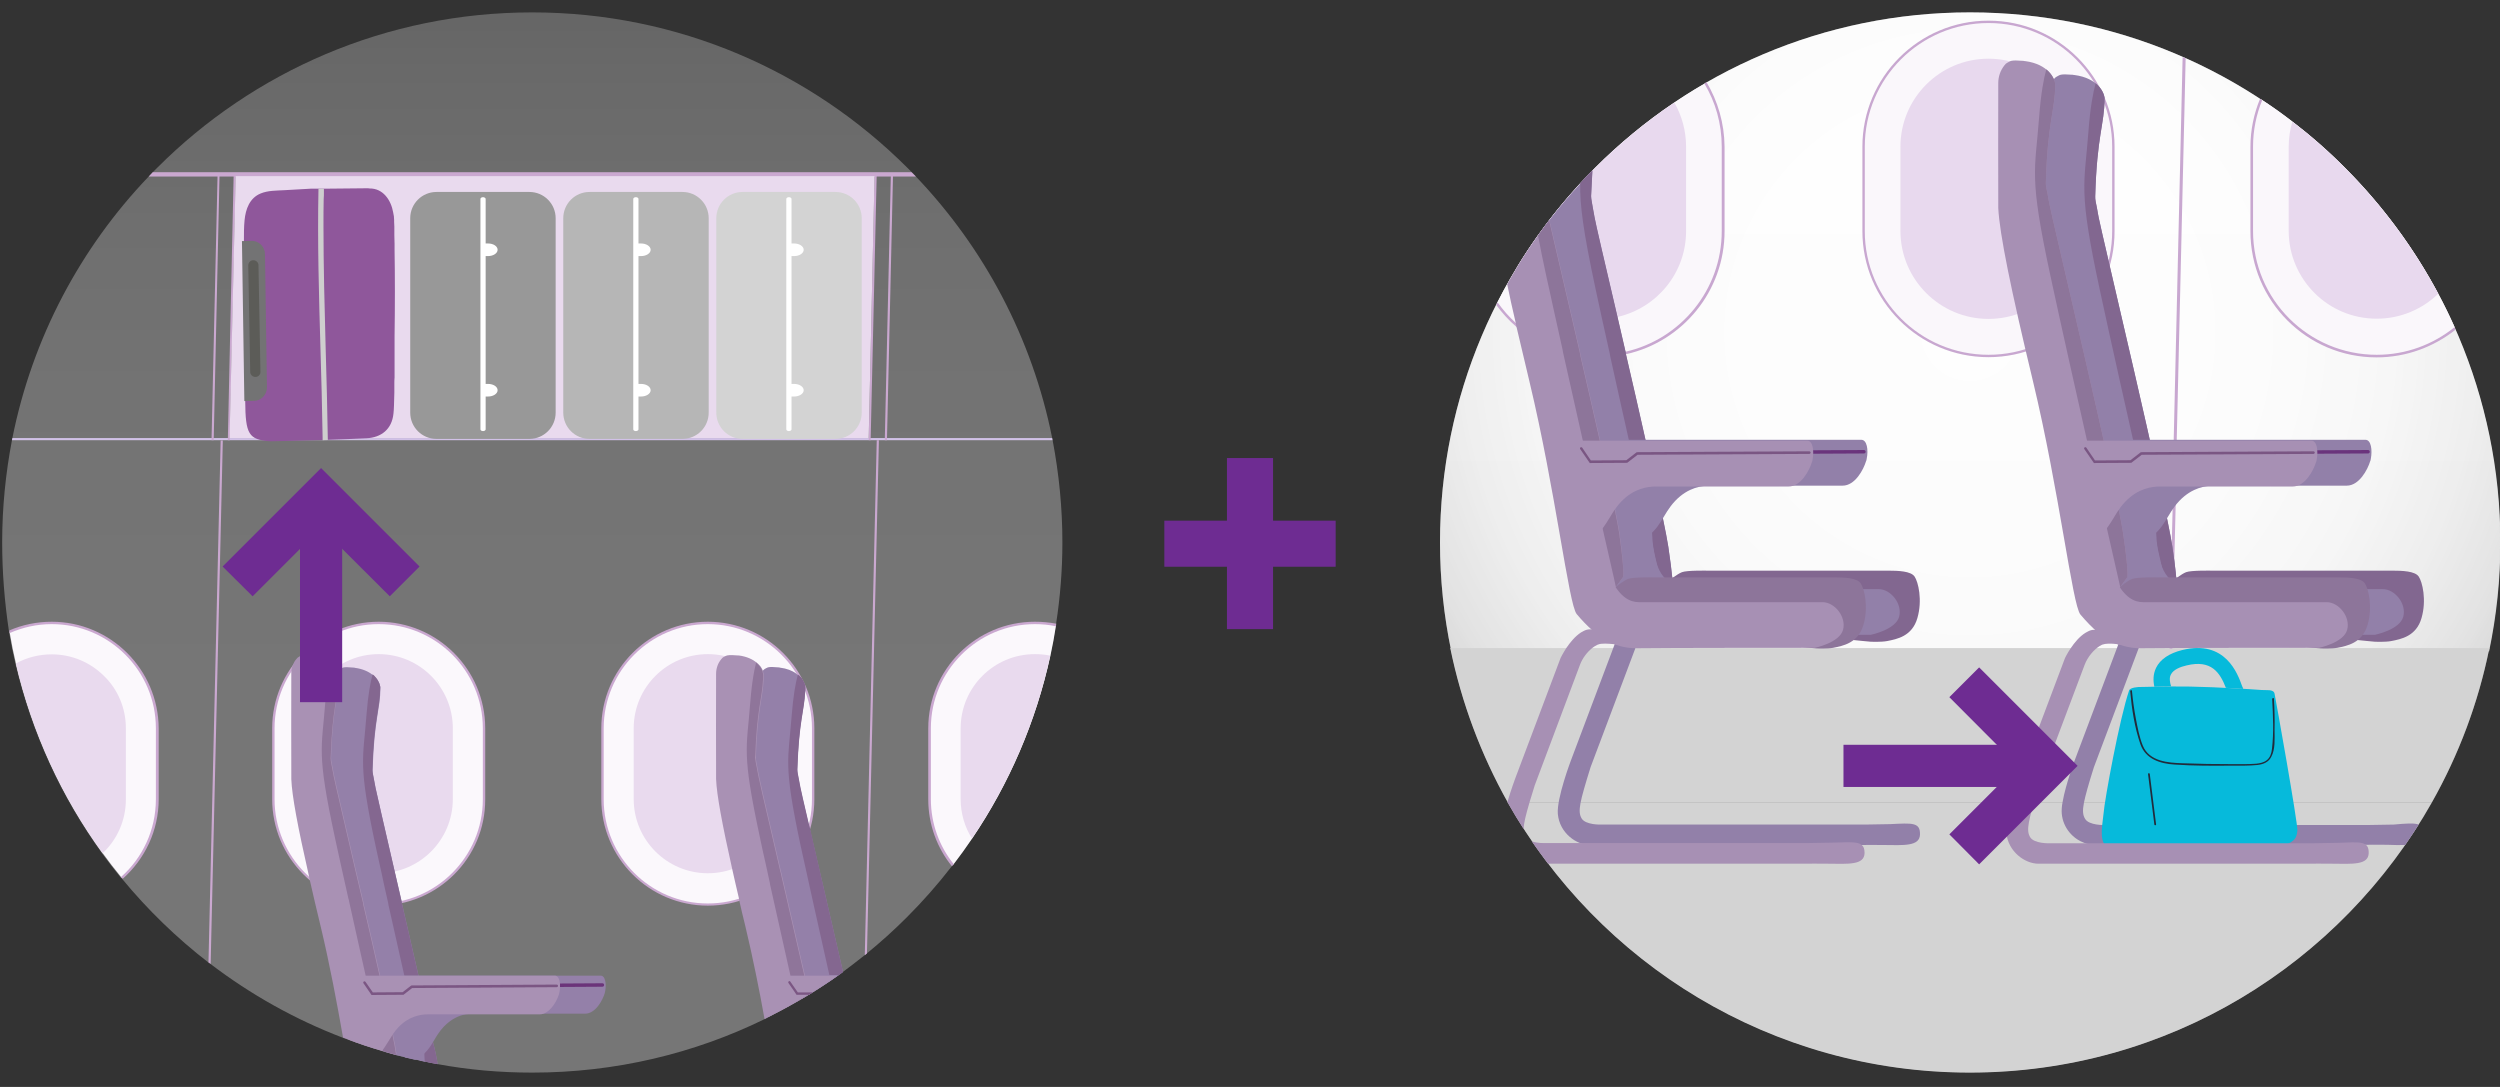<?xml version="1.0" encoding="utf-8"?>
<!-- Generator: Adobe Illustrator 28.4.1, SVG Export Plug-In . SVG Version: 6.00 Build 0)  -->
<svg version="1.1" id="Layer_1" xmlns="http://www.w3.org/2000/svg" xmlns:xlink="http://www.w3.org/1999/xlink" x="0px" y="0px"
	 viewBox="0 0 1150 500" style="enable-background:new 0 0 1150 500;" xml:space="preserve">
<rect x="0" y="0" width="1150" height="500" fill="#333333" stroke="none"/>
<style type="text/css">
	.st0{opacity:0.33;fill:url(#SVGID_1_);enable-background:new    ;}
	.st1{fill:#D1C1E7;}
	.st2{fill:#CAA8D0;}
	.st3{fill:#FBF8FC;}
	.st4{fill:#E9DAEE;}
	.st5{fill:#9480A9;}
	.st6{fill:#846790;}
	.st7{fill:#6B347A;}
	.st8{fill:#A991B4;}
	.st9{fill:#8F759A;}
	.st10{fill:#7B5683;}
	.st11{fill:#989898;}
	.st12{fill:#FFFFFF;}
	.st13{fill:#B6B6B6;}
	.st14{fill:#D3D3D3;}
	.st15{fill:#8F579B;}
	.st16{fill:#CECECE;}
	.st17{fill:#737374;}
	.st18{fill:#5C5C58;}
	.st19{fill:#6E2C92;}
	.st20{fill:url(#SVGID_00000133530129599030946260000001709170190029051048_);}
	.st21{opacity:0.33;fill:url(#SVGID_00000182503436221710656950000017458801314650641833_);enable-background:new    ;}
	.st22{fill:#C8A7D0;}
	.st23{fill:#FAF7FB;}
	.st24{fill:#E8D9EE;}
	.st25{fill:#9280A9;}
	.st26{fill:#826790;}
	.st27{fill:#6A347C;}
	.st28{fill:#A790B4;}
	.st29{fill:#8D759A;}
	.st30{fill:#7A5683;}
	.st31{fill:#06BADB;}
	.st32{fill:#222B3B;}
</style>
<g>
	
		<linearGradient id="SVGID_1_" gradientUnits="userSpaceOnUse" x1="244.848" y1="629.364" x2="244.848" y2="-52.821" gradientTransform="matrix(1 0 0 -1 0 502)">
		<stop  offset="1.400000e-03" style="stop-color:#808080"/>
		<stop  offset="8.900000e-03" style="stop-color:#848484"/>
		<stop  offset="7.740000e-02" style="stop-color:#A5A5A5"/>
		<stop  offset="0.153" style="stop-color:#C1C1C1"/>
		<stop  offset="0.239" style="stop-color:#D8D8D8"/>
		<stop  offset="0.337" style="stop-color:#E9E9E9"/>
		<stop  offset="0.456" style="stop-color:#F6F6F6"/>
		<stop  offset="0.616" style="stop-color:#FDFDFD"/>
		<stop  offset="1" style="stop-color:#FFFFFF"/>
	</linearGradient>
	<path class="st0" d="M488.7,249.5c0,12.7-1,25.2-2.9,37.4c0,0.2-0.1,0.4-0.1,0.6c0,0.2-0.1,0.4-0.1,0.6c-0.7,4.6-1.6,9.1-2.5,13.5
		c-6.6,30.6-19,59-36,84.1c-2.7,4-5.5,8-8.5,11.8c-0.1,0.2-0.2,0.3-0.4,0.5c-0.1,0.2-0.2,0.3-0.4,0.5c-6.4,8.3-13.3,16.1-20.7,23.5
		c-5.9,5.9-12,11.4-18.5,16.7c-0.3,0.3-0.7,0.5-1,0.8c-3.3,2.6-6.6,5.2-10,7.7c-0.6,0.5-1.3,0.9-1.9,1.4c-0.2,0.1-0.3,0.2-0.5,0.3
		c-1.1,0.8-2.2,1.5-3.3,2.3c-2.2,1.5-4.5,3-6.7,4.4c-0.5,0.3-1,0.6-1.4,0.9h0c-0.6,0.4-1.1,0.7-1.6,1c-0.1,0-0.1,0.1-0.2,0.1
		c-1.3,0.8-2.6,1.6-3.9,2.3c-0.6,0.3-1.1,0.7-1.7,1c-4.3,2.5-8.7,4.8-13.2,7.1c-0.5,0.3-1,0.5-1.5,0.8
		c-32.3,15.8-68.5,24.6-106.9,24.6c-14.9,0-29.4-1.3-43.5-3.9c-2-0.4-4-0.7-5.9-1.2c-0.1,0-0.2,0-0.4-0.1c-0.7-0.1-1.3-0.3-2-0.4
		c-0.7-0.1-1.4-0.3-2-0.4c-1.5-0.3-3-0.7-4.5-1c0,0,0,0,0,0c-1.4-0.3-2.8-0.7-4.1-1c-1.8-0.5-3.5-1-5.3-1.5c-0.3-0.1-0.7-0.2-1-0.3
		h0c-0.2,0-0.4-0.1-0.5-0.2c-5.2-1.5-10.3-3.2-15.3-5.1c-0.8-0.3-1.6-0.6-2.5-0.9c-22-8.4-42.5-19.9-61-34c-0.3-0.2-0.6-0.5-1-0.7
		c-14.6-11.3-27.9-24.2-39.6-38.4c-0.1-0.2-0.2-0.3-0.4-0.4c-0.1-0.1-0.2-0.3-0.4-0.4c-2.9-3.6-5.7-7.2-8.4-10.9
		c-18.7-25.8-32.4-55.3-39.9-87.3c-1.1-4.6-2-9.2-2.8-13.9c0-0.2-0.1-0.4-0.1-0.6c0-0.2-0.1-0.4-0.1-0.6C2.1,276.8,1,263.3,1,249.5
		c0-16.1,1.6-31.8,4.5-47c0.1-0.3,0.1-0.7,0.2-1c9.2-46.1,31.4-87.6,62.7-120.3c0.6-0.7,1.3-1.3,1.9-2c0.7-0.7,1.4-1.4,2.1-2.1
		C116.5,33,177.5,5.7,244.8,5.7S373.1,33,417.3,77.1c0.7,0.7,1.4,1.4,2.1,2.1c0.6,0.6,1.3,1.3,1.9,2c31.3,32.8,53.5,74.2,62.7,120.3
		c0.1,0.3,0.1,0.7,0.2,1C487.1,217.7,488.7,233.5,488.7,249.5z"/>
	<g>
		<path class="st1" d="M484.2,202.5H5.5c0.1-0.3,0.1-0.7,0.2-1H484C484,201.9,484.1,202.2,484.2,202.5z"/>
		<path class="st2" d="M404.3,202.5l-5.5,236.1c-0.3,0.3-0.7,0.5-1,0.8l5.5-236.9L404.3,202.5L404.3,202.5z"/>
		<polygon class="st2" points="408,202.5 407,202.5 409.8,79.7 410.8,79.7 		"/>
		<polygon class="st2" points="400.5,202.5 399.6,202.5 402.3,79.7 403.3,79.7 		"/>
		<polygon class="st2" points="105.7,202.5 104.8,202.5 107.5,79.7 108.5,79.7 		"/>
		<polygon class="st2" points="98.3,202.5 97.3,202.5 100.1,79.7 101,79.7 		"/>
		<path class="st2" d="M102.5,202.5l-5.6,240.9c-0.3-0.2-0.6-0.5-1-0.7l5.6-240.1H102.5z"/>
		<g>
			<g>
				<path class="st3" d="M325.6,416.1c-26.7,0-48.4-21.7-48.4-48.4V335c0-26.7,21.7-48.4,48.4-48.4S374,308.3,374,335v32.7
					C374,394.3,352.3,416.1,325.6,416.1z"/>
				<path class="st2" d="M325.6,416.6c-27,0-49-22-49-49V335c0-27,22-49,49-49c27,0,49,22,49,49v32.7
					C374.6,394.7,352.6,416.6,325.6,416.6z M325.6,287.1c-26.4,0-47.9,21.5-47.9,47.9v32.7c0,26.4,21.5,47.9,47.9,47.9
					c26.4,0,47.9-21.5,47.9-47.9V335C373.5,308.6,352,287.1,325.6,287.1z"/>
			</g>
			<g>
				<path class="st3" d="M174.2,416.1c-26.7,0-48.4-21.7-48.4-48.4V335c0-26.7,21.7-48.4,48.4-48.4c26.7,0,48.4,21.7,48.4,48.4v32.7
					C222.7,394.3,201,416.1,174.2,416.1z"/>
				<path class="st2" d="M174.2,416.6c-27,0-49-22-49-49V335c0-27,22-49,49-49c27,0,49,22,49,49v32.7
					C223.3,394.7,201.3,416.6,174.2,416.6z M174.2,287.1c-26.4,0-47.9,21.5-47.9,47.9v32.7c0,26.4,21.5,47.9,47.9,47.9
					s47.9-21.5,47.9-47.9V335C222.1,308.6,200.6,287.1,174.2,287.1z"/>
			</g>
			<g>
				<path class="st3" d="M23.8,286.5c-6.9,0-13.4,1.4-19.4,4.1c0,0.2,0.1,0.4,0.1,0.6c0.8,4.7,1.7,9.3,2.8,13.9
					c7.5,32,21.2,61.6,39.9,87.3c2.7,3.7,5.5,7.4,8.4,10.9c0.1,0.2,0.2,0.3,0.4,0.4c10-8.9,16.3-21.8,16.3-36.2V335
					C72.2,308.3,50.5,286.5,23.8,286.5z"/>
				<path class="st2" d="M23.8,286c-6.9,0-13.5,1.4-19.5,4c0,0.2,0.1,0.4,0.1,0.6c0,0.2,0.1,0.4,0.1,0.6c5.9-2.6,12.4-4.1,19.3-4.1
					c26.4,0,47.9,21.5,47.9,47.9v32.7c0,14.2-6.2,27-16,35.7c0.1,0.2,0.2,0.3,0.4,0.4c0.1,0.2,0.2,0.3,0.4,0.4
					c10.1-9,16.5-22.1,16.5-36.6V335C72.8,307.9,50.8,286,23.8,286z"/>
			</g>
			<g>
				<path class="st3" d="M476,286.5c-26.7,0-48.4,21.7-48.4,48.4v32.7c0,11.5,4,22,10.7,30.4c0.1-0.2,0.2-0.3,0.4-0.5
					c2.9-3.8,5.8-7.8,8.5-11.8c17-25.1,29.3-53.6,36-84.1c1-4.5,1.8-9,2.5-13.5c0-0.2,0.1-0.4,0.1-0.6
					C482.6,286.9,479.4,286.5,476,286.5z"/>
				<path class="st2" d="M476,286c-27,0-49,22-49,49v32.7c0,11.7,4.1,22.4,10.9,30.8c0.1-0.2,0.2-0.3,0.4-0.5
					c0.1-0.2,0.2-0.3,0.4-0.5c-6.6-8.2-10.5-18.6-10.5-29.9V335c0-26.4,21.5-47.9,47.9-47.9c3.3,0,6.5,0.3,9.6,1
					c0-0.2,0.1-0.4,0.1-0.6c0-0.2,0.1-0.4,0.1-0.6C482.7,286.3,479.4,286,476,286z"/>
			</g>
			<path class="st4" d="M57.9,335v32.7c0,9.8-4.1,18.6-10.7,24.8c-18.7-25.8-32.4-55.3-39.9-87.3c4.9-2.7,10.5-4.2,16.5-4.2
				c9.4,0,17.9,3.8,24.1,10C54.1,317,57.9,325.6,57.9,335z"/>
			<path class="st4" d="M208.3,367.6c0,18.8-15.3,34.1-34.1,34.1h0c-18.8,0-34.1-15.3-34.1-34.1V335c0-18.8,15.3-34.1,34.1-34.1h0
				c18.8,0,34.1,15.3,34.1,34.1V367.6z"/>
			<path class="st4" d="M359.7,367.6c0,18.8-15.3,34.1-34.1,34.1h0c-18.8,0-34.1-15.3-34.1-34.1V335c0-18.8,15.3-34.1,34.1-34.1h0
				c18.8,0,34.1,15.3,34.1,34.1V367.6z"/>
			<path class="st4" d="M483.1,301.6c-6.6,30.6-19,59-36,84.1c-3.3-5.2-5.2-11.5-5.2-18.1V335c0-18.8,15.3-34.1,34.1-34.1
				C478.5,300.9,480.8,301.1,483.1,301.6z"/>
		</g>
	</g>
	<g>
		<g>
			<path class="st5" d="M181,505.7C181,505.7,181,505.7,181,505.7C181,505.7,181,505.7,181,505.7C181,505.7,181,505.7,181,505.7z"/>
			<path class="st5" d="M201.3,489.5c-2-0.4-4-0.7-5.9-1.2c-0.1,0-0.2,0-0.4-0.1c-0.7-0.1-1.3-0.3-2-0.4c-0.7-0.1-1.4-0.3-2-0.4
				c-1.5-0.3-3-0.7-4.5-1c0,0,0,0,0,0c-1.4-0.3-2.8-0.7-4.1-1c-1.8-0.5-3.5-1-5.3-1.5c-0.1-0.7-0.2-1.3-0.4-2
				c-1.3-7.5-2.8-15.7-4.5-24.2c-0.1-0.4-0.2-0.8-0.2-1.1c-0.5-2.5-1-5.1-1.6-7.7c-1.2-5.8-2.5-11.8-4-17.6c-1.4-5.7-2.6-11-3.8-16
				c0-0.2-0.1-0.4-0.1-0.6c-0.1-0.2-0.1-0.4-0.2-0.6c-1.3-5.8-2.5-11.1-3.6-16c-3.6-16.6-5.5-27.7-5.8-34.1c0-0.3,0-0.7,0-1
				c0-0.4-1-9.4-1-9.8c-0.1-7.4,0.9-28.1,0.9-37.6c0-2.5,0.8-4.9,2.4-6.8c0,0,0.1-0.1,0.1-0.1v0c0.4-0.4,0.7-0.7,1-0.9
				c1.4-0.6,1-1.2,6.4-0.7c0.2,0,0.3,0,0.5,0.1c3.8,0.5,6.4,1.8,8.3,3.3c0.2,0.1,0.3,0.3,0.5,0.4c0.1,0.1,0.3,0.2,0.4,0.4
				c1,1,1.6,2,2,2.9c0.1,0.2,0.2,0.3,0.2,0.5c0.1,0.2,0.2,0.5,0.2,0.7c0,0.1,0,0.2,0.1,0.3c0.1,0.3,0.1,0.5,0.1,0.8
				c-0.1,10.2-2.9,14.1-3.6,37.9c0,1.2,0.4,2.8,0.7,4.5c0.3,1.7,0.5,2.6,0.7,3.7c0.3,1.7,4.1,17.9,8.8,38.4c1,4.3,2,8.8,3.1,13.4
				c0.1,0.2,0.1,0.4,0.1,0.6c0.1,0.2,0.1,0.4,0.1,0.6c2.5,11,5.2,22.5,7.6,33.1c0,0.1,0,0.2,0.1,0.3c0.3,1.5,0.7,3,1,4.5
				c0.1,0.4,0.2,0.8,0.2,1.1c0.1,0.5,0.2,1,0.3,1.5c0.1,0.5,0.2,1,0.3,1.5c0.7,3.2,1.4,6.2,2,9.1c1,4.6,1.9,8.8,2.7,12.4
				C200.3,483.6,201,487.2,201.3,489.5z"/>
			<path class="st6" d="M201.3,489.5c-2-0.4-4-0.7-5.9-1.2c-0.1,0-0.2,0-0.4-0.1c-0.2-1-0.5-2-0.7-3c-0.1-0.4-0.2-0.8-0.3-1.2
				c-1.1-5-2.4-10.6-3.7-16.4c-0.9-3.8-1.8-7.8-2.7-11.8c-0.1-0.4-0.2-0.8-0.3-1.2c-0.4-1.9-0.9-3.9-1.3-5.9c0-0.1-0.1-0.2-0.1-0.3
				c-2.4-10.8-4.9-21.8-7.2-32.1c0-0.2-0.1-0.4-0.1-0.6c0-0.2-0.1-0.4-0.1-0.6c-1.1-4.7-2.1-9.3-3-13.6c-0.9-4-1.7-7.8-2.5-11.3
				c-8.4-39.2-6-40.3-4.4-61.5c0.7-9.1,1.8-14.9,2.8-18.5c0.2,0.1,0.3,0.3,0.5,0.4c0.1,0.1,0.3,0.2,0.4,0.4c1,1,1.6,2,2,2.9
				c0.1,0.2,0.2,0.3,0.2,0.5c0.1,0.2,0.2,0.5,0.2,0.7c0,0.1,0,0.2,0.1,0.3c0.1,0.3,0.1,0.5,0.1,0.8c-0.1,10.2-2.9,14.1-3.6,37.9
				c0,1.2,0.4,2.8,0.7,4.5c0.3,1.7,0.5,2.6,0.7,3.7c0.3,1.7,4.1,17.9,8.8,38.4c1,4.3,2,8.8,3.1,13.4c0.1,0.2,0.1,0.4,0.1,0.6
				c0.1,0.2,0.1,0.4,0.1,0.6c2.5,11,5.2,22.5,7.6,33.1c0,0.1,0,0.2,0.1,0.3c0.3,1.5,0.7,3,1,4.5c0.1,0.4,0.2,0.8,0.2,1.1
				c0.1,0.5,0.2,1,0.3,1.5c0.1,0.5,0.2,1,0.3,1.5c0.7,3.2,1.4,6.2,2,9.1c1,4.6,1.9,8.8,2.7,12.4C200.3,483.6,201,487.2,201.3,489.5z
				"/>
			<path class="st5" d="M278.4,455.8c0,0.2-0.1,0.3-0.1,0.5c0,0.2-0.1,0.3-0.1,0.5c-1,3.4-4.3,9.5-9.1,9.5h-51.5
				c-0.9,0-2.1,0.1-3.4,0.3c-2.9,0.5-6.5,2-10,5.6c-2.2,2.3-3.5,4.6-4.8,6.8c-1.2,2-2.4,3.9-4.2,5.6c-0.2,0.2-0.5,0.5-0.8,0.7
				c-0.2,0.2-0.5,0.4-0.8,0.6c-0.6,0.4-1.3,0.9-2,1.3c-0.2,0.1-0.4,0.2-0.6,0.3c-1.5-0.3-3-0.7-4.5-1c0,0,0,0,0,0
				c-2.2-1.8-4.2-5.4-5.6-9.5c-0.1-0.4-0.2-0.7-0.4-1.1c-0.9-3-1.6-6.2-1.8-9.2c-0.2-2-0.1-4,0.1-5.7c0.2-1.1,0.4-2.2,0.6-3.2
				c0.1-0.4,0.2-0.8,0.2-1.1c0.8-3.6,1.7-6.7,1.9-7.6c0.1-0.2,0.1-0.3,0.1-0.3h89.1c0,0,2.8,0,5.3,0
				C278.5,448.5,279,452.7,278.4,455.8z"/>
			<g>
				<path class="st7" d="M191.8,457.5l-3.8-5.5c-0.2-0.3-0.1-0.8,0.2-1.1c0.3-0.2,0.8-0.1,1.1,0.2l3.3,4.8l13.5-0.1l4-3.1l0.3,0
					l66.7-0.4c0,0,0,0,0,0c0.4,0,0.8,0.3,0.8,0.8c0,0.4-0.3,0.8-0.8,0.8l-66.5,0.4l-4,3.1L191.8,457.5z"/>
			</g>
			<path class="st5" d="M195.4,488.4c-0.1,0-0.2,0-0.4-0.1c-0.7-0.1-1.3-0.3-2-0.4l0.6-2l0.5-1.8l1-3.6c0,0-0.1,1.7,0.1,4.1
				C195.2,485.7,195.3,487,195.4,488.4z"/>
		</g>
		<g>
			<path class="st8" d="M181,505.7C181,505.7,181,505.7,181,505.7C181,505.7,181,505.7,181,505.7C181,505.7,181,505.7,181,505.7z"/>
			<path class="st8" d="M182.4,485.3c-1.8-0.5-3.5-1-5.3-1.5c-0.3-0.1-0.7-0.2-1-0.3h0c-0.2,0-0.4-0.1-0.5-0.2
				c-5.2-1.5-10.3-3.2-15.3-5.1c-0.8-0.3-1.6-0.6-2.5-0.9c-2.7-15.4-6.1-33.7-10.4-51.6c-1.8-7.6-3.5-14.5-4.9-20.9v0
				c-0.1-0.3-0.1-0.6-0.2-0.9c-0.1-0.3-0.1-0.6-0.2-1c-5.1-22.4-7.8-36.8-8.1-44.5c0-0.3,0-0.7,0-1c0-0.5,0-0.9,0-1.3
				c-0.1-7.4,0-36.6,0-46.1c0-0.3,0-0.7,0-1v0c0-0.5,0.1-0.9,0.2-1.4v0c0.1-0.6,0.3-1.2,0.5-1.7c0,0,0,0,0,0c0.4-1,0.9-1.9,1.6-2.7
				c0.4-0.5,0.8-0.9,1.1-1c0.2-0.1,0.4-0.2,0.6-0.3h0c0.3-0.2,0.6-0.4,1.2-0.5c0.2,0,0.5-0.1,0.9-0.1c0.8,0,1.9,0,3.7,0.1
				c0.2,0,0.3,0,0.5,0c3.8,0.5,6.4,1.8,8.3,3.3c0.6,0.5,1.2,1.1,1.6,1.6c0.1,0.1,0.1,0.2,0.2,0.3c0.1,0.1,0.1,0.2,0.2,0.3h0
				c0.2,0.2,0.3,0.5,0.4,0.7c0.1,0.1,0.1,0.2,0.2,0.4c0.1,0.1,0.1,0.3,0.2,0.4c0,0,0,0,0,0.1v0c0,0.1,0.1,0.2,0.1,0.3
				c0.1,0.1,0.1,0.2,0.1,0.4c0,0.1,0.1,0.2,0.1,0.3c0.1,0.5,0.2,0.9,0.2,1.2c-0.1,10.2-2.9,14.1-3.6,37.9c0,1.2,0.4,2.8,0.7,4.5
				c0.3,1.7,0.5,2.6,0.7,3.7c0.3,1.8,4.7,20.4,9.9,43c1.1,4.8,2.3,9.9,3.5,14.9c0.1,0.2,0.1,0.4,0.1,0.6c0,0.2,0.1,0.4,0.1,0.6
				c2.6,11.1,5.2,22.4,7.5,32.7c0.6,2.6,1.2,5.2,1.7,7.6c0.1,0.4,0.2,0.8,0.3,1.1c0.7,3.2,1.4,6.2,2,9c0.7,3.3,1.4,6.4,1.9,9.1
				c0.1,0.4,0.2,0.8,0.2,1.2c0.7,3.4,1.2,6,1.4,7.8C182.4,484.9,182.4,485.1,182.4,485.3z"/>
			<path class="st9" d="M182.4,485.3c-1.8-0.5-3.5-1-5.3-1.5c-0.3-0.1-0.7-0.2-1-0.3h0c0-0.2-0.1-0.4-0.1-0.6
				c-1.8-7.8-3.8-17-6.1-26.8v0c-0.2-1-0.4-2-0.7-3c-0.3-1.4-0.6-2.9-1-4.3c-2.5-11.3-5.2-23.1-7.6-34.1c0-0.2-0.1-0.4-0.1-0.6
				c0-0.2-0.1-0.4-0.2-0.6c-1.3-5.8-2.5-11.4-3.7-16.6v0c-0.9-4.2-1.8-8.2-2.6-11.9c-8.4-39.2-6-40.3-4.4-61.5
				c0.5-5.9,1.1-10.4,1.7-13.9v0c0.3-1.8,0.7-3.4,1.1-4.6c0.6,0.5,1.2,1.1,1.6,1.6c0.1,0.1,0.1,0.2,0.2,0.3c0.1,0.1,0.1,0.2,0.2,0.3
				c0.2,0.2,0.3,0.5,0.4,0.7c0.1,0.1,0.1,0.2,0.2,0.4c0.1,0.1,0.1,0.3,0.2,0.4c0,0,0,0,0,0.1v0c0,0.1,0.1,0.2,0.1,0.3
				c0.1,0.1,0.1,0.2,0.1,0.4c0,0.1,0.1,0.2,0.1,0.3c0.1,0.5,0.2,0.9,0.2,1.2c-0.1,10.2-2.9,14.1-3.6,37.9c0,1.2,0.4,2.8,0.7,4.5
				c0.3,1.7,0.5,2.6,0.7,3.7c0.3,1.8,4.7,20.4,9.9,43c1.1,4.8,2.3,9.9,3.5,14.9c0.1,0.2,0.1,0.4,0.1,0.6c0,0.2,0.1,0.4,0.1,0.6
				c2.6,11.1,5.2,22.4,7.5,32.7c0.6,2.6,1.2,5.2,1.7,7.6c0.1,0.4,0.2,0.8,0.3,1.1c0.7,3.2,1.4,6.2,2,9c0.7,3.3,1.4,6.4,1.9,9.1
				c0.1,0.4,0.2,0.8,0.2,1.2c0.7,3.4,1.2,6,1.4,7.8C182.4,484.9,182.4,485.1,182.4,485.3z"/>
			<path class="st8" d="M257.6,454.1c0,0.7-0.1,1.4-0.2,2c0,0.2-0.1,0.3-0.1,0.5c0,0.2-0.1,0.3-0.1,0.5c-0.8,2.9-3.5,7.9-7.2,9.2
				c-0.6,0.2-1.2,0.3-1.8,0.3h-51.5c-1.5,0-3.7,0.2-6.2,1.1c-2.3,0.8-4.8,2.3-7.2,4.8c-1,1-1.8,2.1-2.5,3.1c0,0-0.1,0.1-0.1,0.2
				c-1.4,2.1-2.5,4.1-3.8,6c-0.3,0.4-0.5,0.7-0.8,1.1c-0.1,0.2-0.3,0.3-0.4,0.5c-5.2-1.5-10.3-3.2-15.3-5.1
				c-2.1-5.4-3.2-12.1-2.4-17.2c0.9-6.1,2.8-12.3,2.8-12.3h89.1c0,0,2.8,0,5.3,0c1.5,0,2.2,1.7,2.4,3.7
				C257.6,453.1,257.6,453.6,257.6,454.1z"/>
			<g>
				<path class="st10" d="M170.9,457.7l-3.7-5.4c-0.2-0.3-0.1-0.6,0.1-0.8c0.3-0.2,0.6-0.1,0.8,0.1l3.4,4.9l13.7-0.1l4-3.1l66.9-0.4
					c0,0,0,0,0,0c0.3,0,0.6,0.3,0.6,0.6c0,0.3-0.3,0.6-0.6,0.6l-66.5,0.4l-4,3.1L170.9,457.7z"/>
			</g>
			<path class="st8" d="M181,505.7C181,505.7,181,505.7,181,505.7C181,505.7,181,505.7,181,505.7C181,505.7,181,505.7,181,505.7z"/>
		</g>
	</g>
	<g>
		<g>
			<path class="st5" d="M387.8,447.1c-0.6,0.5-1.3,0.9-1.9,1.4c-0.2,0.1-0.3,0.2-0.5,0.3c-1.1,0.8-2.2,1.5-3.3,2.3
				c-2.2,1.5-4.5,3-6.7,4.4c-0.5,0.3-1,0.6-1.4,0.9h0c-0.6,0.4-1.1,0.7-1.6,1c0,0,0,0.1,0,0.1H372c-1.3,0.8-2.6,1.6-3.9,2.3
				c-0.2-0.8-0.3-1.5-0.5-2.3c-0.1-0.4-0.2-0.8-0.2-1.1c-0.5-2.5-1-5.1-1.6-7.7c-1.2-5.8-2.5-11.8-4-17.6
				c-2.2-9.4-4.2-17.8-5.9-25.2c0-0.2-0.1-0.4-0.1-0.6c0-0.2-0.1-0.4-0.1-0.6c-1.3-5.9-2.5-11.2-3.4-16c-2.3-11.5-3.6-19.7-3.9-24.8
				c0-0.3,0-0.7,0-1c0-0.4-0.9-9.4-0.9-9.8c-0.1-7.4,0.9-28.1,0.9-37.6c0-1.7,0.4-3.4,1.1-4.9c0.3-0.7,0.7-1.3,1.2-1.9
				c0,0,0.1-0.1,0.1-0.1v0c0.4-0.4,0.7-0.7,1-0.9c1.4-0.6,1-1.2,6.4-0.7c0.2,0,0.3,0,0.5,0.1c3.3,0.4,5.7,1.4,7.5,2.7
				c0.3,0.2,0.5,0.4,0.7,0.6c0.2,0.1,0.3,0.3,0.5,0.4c0,0,0,0,0.1,0l0,0c0,0,0,0,0,0h0c0.1,0.1,0.2,0.2,0.3,0.3
				c0.2,0.2,0.3,0.3,0.5,0.5c0.2,0.2,0.4,0.5,0.6,0.7c0,0,0,0,0,0.1c0.1,0.1,0.2,0.3,0.3,0.4c0,0,0.1,0.1,0.1,0.1c0,0,0,0,0,0l0,0
				c0,0,0,0,0,0.1c0.3,0.5,0.5,1,0.7,1.4c0,0.1,0.1,0.2,0.1,0.3c0,0,0,0,0,0c0,0,0,0,0,0.1c0,0.1,0,0.2,0.1,0.3
				c0.1,0.5,0.2,0.9,0.2,1.2c0,0.2,0,0.4,0,0.5c0,0.5,0,1-0.1,1.4v0c-0.4,8.8-2.9,13.7-3.6,35.9c0,1.2,0.4,2.8,0.7,4.5
				c0.3,1.7,0.5,2.6,0.7,3.7c0.2,1,1.6,7.3,3.8,16.6c0.1,0.4,0.2,0.8,0.3,1.2c0.1,0.4,0.2,0.7,0.3,1.1v0
				C376.6,398.7,382.7,424.7,387.8,447.1z"/>
			<path class="st6" d="M387.8,447.1c-0.6,0.5-1.3,0.9-1.9,1.4c-0.2,0.1-0.3,0.2-0.5,0.3c-1.1,0.8-2.2,1.5-3.3,2.3
				c-0.2-0.8-0.3-1.5-0.5-2.3c0-0.1-0.1-0.2-0.1-0.3c-4.6-20.7-9.5-42.3-12.8-57.6c0-0.2-0.1-0.3-0.1-0.5c0-0.1-0.1-0.2-0.1-0.4
				c-0.1-0.3-0.1-0.6-0.2-0.9c-8.1-38-5.7-39.2-4.1-60.2c0.7-8.7,1.7-14.4,2.7-18.1c0-0.2,0.1-0.3,0.1-0.5c0.2,0.1,0.3,0.3,0.5,0.4
				c0,0,0,0,0.1,0l0,0c0,0,0,0,0,0h0c0.1,0.1,0.2,0.2,0.3,0.3c0.2,0.2,0.3,0.3,0.5,0.5c0.2,0.2,0.4,0.5,0.6,0.7c0,0,0,0,0,0.1
				c0.1,0.1,0.2,0.3,0.3,0.4c0,0,0.1,0.1,0.1,0.1c0,0,0,0,0,0l0,0c0,0,0,0,0,0.1c0.3,0.5,0.5,1,0.7,1.4c0,0.1,0.1,0.2,0.1,0.3
				c0,0,0,0,0,0c0,0,0,0,0,0.1c0,0.1,0,0.2,0.1,0.3c0.1,0.5,0.2,0.9,0.2,1.2c0,0.2,0,0.4,0,0.5c0,0.5,0,1-0.1,1.4v0
				c-0.4,8.8-2.9,13.7-3.6,35.9c0,1.2,0.4,2.8,0.7,4.5c0.3,1.7,0.5,2.6,0.7,3.7c0.2,1,1.6,7.3,3.8,16.6c0.1,0.4,0.2,0.8,0.3,1.2
				c0.1,0.4,0.2,0.7,0.3,1.1v0C376.6,398.7,382.7,424.7,387.8,447.1z"/>
			<path class="st5" d="M385.8,448.5c-0.2,0.1-0.3,0.2-0.5,0.3c-1.1,0.8-2.2,1.5-3.3,2.3c-2.2,1.5-4.5,3-6.7,4.4
				c0.7-3.2,1.5-5.9,1.7-6.7c0.1-0.2,0.1-0.3,0.1-0.3L385.8,448.5L385.8,448.5z"/>
		</g>
		<g>
			<path class="st8" d="M368.8,485.6C368.8,485.6,368.8,485.6,368.8,485.6L368.8,485.6C368.8,485.6,368.8,485.6,368.8,485.6z"/>
			<path class="st8" d="M372.2,457.6H372c-1.3,0.8-2.6,1.6-3.9,2.3c-0.6,0.3-1.1,0.7-1.7,1c-4.3,2.5-8.7,4.8-13.2,7.1
				c-0.5,0.3-1,0.5-1.5,0.8c-2.4-13.4-5.4-28.3-8.9-43c-1-4-1.9-7.8-2.7-11.4c0-0.2-0.1-0.4-0.1-0.6c0-0.2-0.1-0.4-0.1-0.6
				c-1.1-4.8-2.2-9.3-3.1-13.5c-4.6-20.6-7.1-34-7.4-41.3c0-0.3,0-0.7,0-1c0-0.5,0-0.9,0-1.3c-0.1-7.4,0-36.6,0-46.1
				c0-2.5,0.8-4.9,2.4-6.8c0.4-0.5,0.8-0.9,1.1-1c0.4-0.2,0.7-0.4,1-0.5h0c0.7-0.3,1.7-0.5,5.4-0.2c0.2,0,0.3,0,0.5,0
				c3.8,0.5,6.4,1.8,8.3,3.3c0.6,0.5,1.2,1.1,1.6,1.6c0.2,0.2,0.4,0.5,0.5,0.7c0.1,0.2,0.2,0.3,0.3,0.5c0.1,0.1,0.1,0.2,0.2,0.4
				c0.1,0.1,0.1,0.3,0.2,0.4c0,0,0,0,0,0.1v0c0,0.1,0.1,0.2,0.1,0.3c0.1,0.1,0.1,0.2,0.1,0.4c0,0.1,0.1,0.2,0.1,0.3
				c0.1,0.5,0.2,0.9,0.2,1.2c0,0.6,0,1.2-0.1,1.7c-0.4,9-2.9,13.8-3.6,36.1c0,1.2,0.4,2.8,0.7,4.5c0.3,1.7,0.5,2.6,0.7,3.7
				c0.2,1.3,2.7,12.2,6.2,27.1c1.2,5.3,2.6,11.2,4,17.3c0.1,0.2,0.1,0.4,0.2,0.6c0,0.2,0.1,0.4,0.1,0.6v0
				c3.5,15.1,7.3,31.7,10.6,46.1c0.6,2.6,1.2,5.2,1.7,7.6c0.1,0.3,0.2,0.7,0.2,1C372.2,457.6,372.2,457.6,372.2,457.6z"/>
			<path class="st9" d="M372.2,457.6H372c-1.3,0.8-2.6,1.6-3.9,2.3c-0.6,0.3-1.1,0.7-1.7,1c-0.4-1.6-0.7-3.2-1.1-4.8
				c-0.2-1-0.4-2-0.7-3c-0.3-1.4-0.6-2.9-1-4.3c-3.1-13.9-6.4-28.5-9.3-41.6c0-0.2-0.1-0.4-0.1-0.6c0-0.2-0.1-0.4-0.1-0.6v0
				c-1.2-5.5-2.3-10.7-3.4-15.4v0c-0.4-2-0.8-3.9-1.2-5.7c-8.4-39.2-6-40.3-4.4-61.5c0.5-6.6,1.2-11.4,1.9-15
				c0.3-1.4,0.6-2.5,0.8-3.6c0.6,0.5,1.2,1.1,1.6,1.6c0.2,0.2,0.4,0.5,0.5,0.7c0.1,0.2,0.2,0.3,0.3,0.5c0.1,0.1,0.1,0.2,0.2,0.4
				c0.1,0.1,0.1,0.3,0.2,0.4c0,0,0,0,0,0.1v0c0,0.1,0.1,0.2,0.1,0.3c0.1,0.1,0.1,0.2,0.1,0.4c0,0.1,0.1,0.2,0.1,0.3
				c0.1,0.5,0.2,0.9,0.2,1.2c0,0.6,0,1.2-0.1,1.7c-0.4,9-2.9,13.8-3.6,36.1c0,1.2,0.4,2.8,0.7,4.5c0.3,1.7,0.5,2.6,0.7,3.7
				c0.2,1.3,2.7,12.2,6.2,27.1c1.2,5.3,2.6,11.2,4,17.3c0.1,0.2,0.1,0.4,0.2,0.6c0,0.2,0.1,0.4,0.1,0.6v0
				c3.5,15.1,7.3,31.7,10.6,46.1c0.6,2.6,1.2,5.2,1.7,7.6c0.1,0.3,0.2,0.7,0.2,1C372.2,457.6,372.2,457.6,372.2,457.6z"/>
			<path class="st8" d="M368.8,485.6C368.8,485.6,368.8,485.6,368.8,485.6L368.8,485.6C368.8,485.6,368.8,485.6,368.8,485.6z"/>
			<path class="st8" d="M385.4,448.8c-1.1,0.8-2.2,1.5-3.3,2.3c-2.2,1.5-4.5,3-6.7,4.4c-0.5,0.3-1,0.6-1.4,0.9h0
				c-0.6,0.4-1.1,0.7-1.6,1c0,0,0,0.1,0,0.1H372c-1.3,0.8-2.6,1.6-3.9,2.3c-0.6,0.3-1.1,0.7-1.7,1c-4.3,2.5-8.7,4.8-13.2,7.1
				c-0.3-2.4-0.3-4.8,0.1-6.8c0.9-6.1,2.8-12.3,2.8-12.3L385.4,448.8L385.4,448.8z"/>
			<g>
				<path class="st10" d="M372.2,457.5c0,0,0,0.1,0,0.1H372l-4.3,0l-1.3,0l-1-1.5l-2.7-3.9c-0.2-0.3-0.1-0.6,0.1-0.8
					c0.3-0.2,0.6-0.1,0.8,0.2l1.1,1.6l2.3,3.3h0.5l4.5,0l1.9,0C373.3,456.8,372.8,457.2,372.2,457.5z"/>
			</g>
			<path class="st8" d="M368.8,485.6C368.8,485.6,368.8,485.6,368.8,485.6L368.8,485.6C368.8,485.6,368.8,485.6,368.8,485.6z"/>
		</g>
	</g>
	<g>
		<path class="st2" d="M421.3,81.2H68.4c0.6-0.7,1.3-1.3,1.9-2h349C420,79.9,420.6,80.5,421.3,81.2z"/>
	</g>
	<polygon class="st4" points="399.6,201.5 105.6,201.5 108.4,81 402.3,81 	"/>
	<g>
		<g>
			<path class="st11" d="M255.6,100.4v89.4c0,6.7-5.4,12.1-12.1,12.1h-42.7c-6.7,0-12.1-5.4-12.1-12.1v-89.4
				c0-6.7,5.4-12.1,12.1-12.1h42.7C250.2,88.3,255.6,93.7,255.6,100.4z"/>
		</g>
		<g>
			<path class="st12" d="M228.9,179.5L228.9,179.5c0,1.6-2,2.9-4.4,2.9h-2.4v-5.8h2.4C227,176.6,228.9,177.9,228.9,179.5z"/>
		</g>
		<g>
			<path class="st12" d="M228.9,114.9L228.9,114.9c0,1.6-2,2.9-4.4,2.9h-2.4V112h2.4C227,112,228.9,113.3,228.9,114.9z"/>
		</g>
		<g>
			<path class="st12" d="M223.4,91.5v106c0,0.4-0.5,0.8-1.2,0.8c-0.6,0-1.2-0.3-1.2-0.8v-106c0-0.4,0.5-0.8,1.2-0.8
				C222.8,90.7,223.4,91.1,223.4,91.5z"/>
		</g>
	</g>
	<g>
		<g>
			<path class="st13" d="M326,100.4v89.4c0,6.7-5.4,12.1-12.1,12.1h-42.7c-6.7,0-12.1-5.4-12.1-12.1v-89.4c0-6.7,5.4-12.1,12.1-12.1
				h42.7C320.6,88.3,326,93.7,326,100.4z"/>
		</g>
		<g>
			<path class="st12" d="M299.3,179.5L299.3,179.5c0,1.6-2,2.9-4.4,2.9h-2.4v-5.8h2.4C297.3,176.6,299.3,177.9,299.3,179.5z"/>
		</g>
		<g>
			<path class="st12" d="M299.3,114.9L299.3,114.9c0,1.6-2,2.9-4.4,2.9h-2.4V112h2.4C297.3,112,299.3,113.3,299.3,114.9z"/>
		</g>
		<g>
			<path class="st12" d="M293.7,91.5v106c0,0.4-0.5,0.8-1.2,0.8c-0.6,0-1.2-0.3-1.2-0.8v-106c0-0.4,0.5-0.8,1.2-0.8
				C293.2,90.7,293.7,91.1,293.7,91.5z"/>
		</g>
	</g>
	<g>
		<g>
			<path class="st14" d="M396.4,100.4v89.4c0,6.7-5.4,12.1-12.1,12.1h-42.7c-6.7,0-12.1-5.4-12.1-12.1v-89.4
				c0-6.7,5.4-12.1,12.1-12.1h42.7C391,88.3,396.4,93.7,396.4,100.4z"/>
		</g>
		<g>
			<path class="st12" d="M369.7,179.5L369.7,179.5c0,1.6-2,2.9-4.4,2.9h-2.4v-5.8h2.4C367.7,176.6,369.7,177.9,369.7,179.5z"/>
		</g>
		<g>
			<path class="st12" d="M369.7,114.9L369.7,114.9c0,1.6-2,2.9-4.4,2.9h-2.4V112h2.4C367.7,112,369.7,113.3,369.7,114.9z"/>
		</g>
		<g>
			<path class="st12" d="M364.1,91.5v106c0,0.4-0.5,0.8-1.2,0.8c-0.6,0-1.2-0.3-1.2-0.8v-106c0-0.4,0.5-0.8,1.2-0.8
				C363.6,90.7,364.1,91.1,364.1,91.5z"/>
		</g>
	</g>
	<g>
		<g>
			<path class="st15" d="M181.5,115.3c0-0.2,0-0.4,0-0.7c0-0.2,0-0.4,0-0.7c0-0.6,0-1.1,0-1.7c0-1.4-0.1-2.7-0.1-4
				c0-0.4,0-0.8,0-1.1c0-0.5,0-0.9,0-1.4c0-0.2,0-0.5,0-0.7v-0.2c0,0,0,0,0,0v0c0,0,0,0,0,0v-0.1c0-0.1,0-0.3,0-0.4
				c0-0.2-0.1-2-0.1-2.3c0-0.2,0-0.3,0-0.5c0-0.1,0-0.2,0-0.2v-0.1c0-0.6-0.1-1.1-0.1-1.5c0-0.2,0-0.5-0.1-0.6v0
				c0-0.2,0-0.3-0.1-0.5c0,0,0-0.1,0-0.1c0-0.2-0.1-0.4-0.1-0.6c-1-6-4.8-11.3-10.9-11.2c-0.2,0-0.5-0.1-0.7-0.1l-20,0.2l-2.5,0
				l-3.9,0c-4.1,0.2-8.2,0.5-12.3,0.7c-3.5,0.2-7.3,0.1-10.7,1.5c-5.1,2.1-6.9,7.2-7.4,12.3c-0.3,3.1-0.3,6.3-0.3,9.5
				c0,4.5,0.1,9,0.1,13.5c-0.1,34.1,0.4,39.5,0.5,59.1c0,0.3,0,0.7,0,1c0.1,15.4,1.6,17.8,11.3,18.6c0.1,0,11.2-0.2,24.5-0.6
				c0.8,0,1.7-0.1,2.5-0.1c5.8-0.2,11.9-0.4,17.5-0.7c6.7-0.3,11.7-4.1,12.4-11.4c0.2-1.6,0.3-5,0.4-9.6c0-0.2,0-0.4,0-0.6
				c0-0.3,0-0.6,0-0.9c0-0.6,0-1.2,0-1.8c0-0.1,0-0.1,0-0.2V177c0-0.1,0-0.2,0-0.3v-0.4c0-0.8,0-1.7,0.1-2.6v-0.2c0-0.1,0-0.1,0-0.2
				v-0.4c0-0.1,0-0.1,0-0.2c0-0.1,0-0.2,0-0.2c0-0.5,0-1.1,0-1.6v-0.4c0-0.1,0-0.2,0-0.3v-0.2c0-0.1,0-0.1,0-0.2c0-0.6,0-1.3,0-1.9
				v-0.2c0-0.9,0-1.8,0-2.7c0-0.3,0-0.6,0-1c0-1.3,0-2.6,0-4c0-0.3,0-0.6,0-1c0-0.9,0-1.8,0-2.8c0-0.3,0-0.6,0-0.9v-0.6
				C181.7,141.1,181.7,126.4,181.5,115.3z"/>
			<g>
				<path class="st16" d="M148.4,202.5l0-1.4c-0.2-13.7-0.6-27.7-1-41.2c-0.7-24-1.4-48.8-0.9-73.1l2.5,0l0,1.8c0,1,0,1.9-0.1,2.9
					c-0.1,4.1-0.1,8.1-0.1,12.2c0,18.9,0.5,37.9,1,56.3c0.4,13.9,0.8,28.3,1,42.4v0L148.4,202.5z"/>
			</g>
			<path class="st17" d="M116.8,184.4l-4.4,0.1l-1.1-73.6l4.4-0.1c3.3-0.1,6.1,2.6,6.2,6l0.9,61.4
				C122.8,181.6,120.1,184.4,116.8,184.4z"/>
			<path class="st18" d="M117.5,173.4L117.5,173.4c-1.3,0-2.4-1-2.4-2.3l-0.9-49c0-1.3,1-2.4,2.3-2.4l0,0c1.3,0,2.4,1,2.4,2.3
				l0.9,49C119.9,172.3,118.8,173.4,117.5,173.4z"/>
		</g>
	</g>
	<g>
		<g>
			<rect x="138" y="237.9" class="st19" width="19.4" height="85.1"/>
		</g>
		<g>
			<polygon class="st19" points="116.2,274.3 102.4,260.6 147.7,215.3 193,260.6 179.3,274.3 147.7,242.8 			"/>
		</g>
	</g>
</g>
<g>
	
		<radialGradient id="SVGID_00000173127379798067745460000004108474570252226205_" cx="906.152" cy="349.337" r="395.219" gradientTransform="matrix(1 0 0 -1 0 502)" gradientUnits="userSpaceOnUse">
		<stop  offset="0" style="stop-color:#FFFFFF"/>
		<stop  offset="0.343" style="stop-color:#FCFCFC"/>
		<stop  offset="0.486" style="stop-color:#F5F5F5"/>
		<stop  offset="0.592" style="stop-color:#E8E8E8"/>
		<stop  offset="0.679" style="stop-color:#D7D7D7"/>
		<stop  offset="0.755" style="stop-color:#C0C0C0"/>
		<stop  offset="0.823" style="stop-color:#A4A4A4"/>
		<stop  offset="0.884" style="stop-color:#838383"/>
		<stop  offset="0.891" style="stop-color:#808080"/>
	</radialGradient>
	<path style="fill:url(#SVGID_00000173127379798067745460000004108474570252226205_);" d="M906.2,5.7L906.2,5.7
		c-134.7,0-243.8,109.2-243.8,243.8v0c0,17.2,1.8,33.9,5.2,50.1h477.4c3.4-16.2,5.2-32.9,5.2-50.1v0
		C1150,114.9,1040.8,5.7,906.2,5.7z"/>
	
		<linearGradient id="SVGID_00000047782563618321055840000009503116294615105176_" gradientUnits="userSpaceOnUse" x1="906.152" y1="-485.375" x2="906.152" y2="931.442" gradientTransform="matrix(1 0 0 -1 0 502)">
		<stop  offset="1.400000e-03" style="stop-color:#808080"/>
		<stop  offset="8.900000e-03" style="stop-color:#848484"/>
		<stop  offset="7.740000e-02" style="stop-color:#A5A5A5"/>
		<stop  offset="0.153" style="stop-color:#C1C1C1"/>
		<stop  offset="0.239" style="stop-color:#D8D8D8"/>
		<stop  offset="0.337" style="stop-color:#E9E9E9"/>
		<stop  offset="0.456" style="stop-color:#F6F6F6"/>
		<stop  offset="0.616" style="stop-color:#FDFDFD"/>
		<stop  offset="1" style="stop-color:#FFFFFF"/>
	</linearGradient>
	<path style="opacity:0.33;fill:url(#SVGID_00000047782563618321055840000009503116294615105176_);enable-background:new    ;" d="
		M906.2,5.7L906.2,5.7c-134.7,0-243.8,109.2-243.8,243.8v0c0,134.7,109.2,243.8,243.8,243.8h0c134.7,0,243.8-109.2,243.8-243.8v0
		C1150,114.9,1040.8,5.7,906.2,5.7z"/>
	<path class="st14" d="M693.5,369h425.2c12.3-21.8,21.3-45.6,26.4-70.9h-478C672.3,323.4,681.3,347.2,693.5,369z"/>
	<path class="st14" d="M693.5,369c41.8,74.2,121.3,124.4,212.6,124.4h0c91.3,0,170.8-50.1,212.6-124.4L693.5,369L693.5,369z"/>
	<path class="st22" d="M1005.4,26.8l-4.1,175.5l0,0.4l-0.1,5.4l0,1.1l0,2.1l0,1.5l-0.2,11l-0.2,8.9l-0.6,24.4l-0.2,8.6l0,1.4l0,0.7
		l-0.1,6.2l-0.1,3.1l0,0.3l-0.1,5.3l-0.1,2.7l-0.1,2.3l0,1.8l0,0.4l-0.1,3.3l-0.1,5.1v0.1H998V298l0.1-4.7l0.1-4.2v-0.1l0-1.7
		l0.1-3.2l0-1.9l0.1-5.3l0-1.4l0-0.8c0,0,0,0,0,0l0.2-6.6l0-1.3l0-1.2l0.4-15.5l0.4-15.8l0.2-10.5l0.2-11l0-1.5l0-2.1l0-1.1l0.1-5.4
		l0-0.4l4.1-176C1004.6,26.4,1005,26.6,1005.4,26.8z"/>
	<g>
		<g>
			<path class="st23" d="M914.7,163.7c-31.7,0-57.5-25.8-57.5-57.5V67.5c0-31.7,25.8-57.5,57.5-57.5s57.5,25.8,57.5,57.5v38.8
				C972.2,137.9,946.4,163.7,914.7,163.7z"/>
			<path class="st22" d="M914.7,164.3c-32,0-58-26-58-58V67.5c0-32,26-58,58-58c32,0,58,26,58,58v38.8
				C972.8,138.2,946.7,164.3,914.7,164.3z M914.7,10.6c-31.4,0-56.9,25.5-56.9,56.9v38.8c0,31.4,25.5,56.9,56.9,56.9
				s56.9-25.5,56.9-56.9V67.5C971.6,36.1,946.1,10.6,914.7,10.6z"/>
		</g>
		<g>
			<path class="st23" d="M792.6,67.5v38.8c0,27.3-19.2,50.3-44.8,56.1c-2.4,0.5-4.8,0.9-7.3,1.2c-1.8,0.2-3.5,0.3-5.3,0.3
				c-2.8,0-5.6-0.2-8.3-0.6c-1.9-0.3-3.7-0.6-5.5-1.1c-0.9-0.2-1.7-0.4-2.5-0.7c-8.1-2.4-15.4-6.5-21.6-11.9
				c-3.3-2.9-6.3-6.2-8.8-9.8c0.1-0.2,0.2-0.4,0.3-0.6c1.4-2.8,2.9-5.6,4.4-8.3c1.6-2.8,3.2-5.6,4.9-8.4c3-4.9,6.1-9.6,9.4-14.2
				c0.9-1.3,1.8-2.5,2.7-3.7c0.8-1.1,1.6-2.1,2.4-3.2c4.5-5.9,9.3-11.5,14.3-16.9c1.8-2,3.7-4,5.6-5.9c0.4-0.4,0.9-0.9,1.3-1.3
				c11.1-11.1,23.3-21.2,36.4-30c4.5-3.1,9.2-6,13.9-8.7c0.2-0.1,0.3-0.2,0.5-0.3C789.7,46.7,792.6,56.8,792.6,67.5z"/>
			<path class="st22" d="M785,37.8c-0.2,0.1-0.3,0.2-0.5,0.3c-0.2,0.1-0.3,0.2-0.5,0.3c5.1,8.5,8,18.4,8,29.1v38.8
				c0,27.1-19,49.8-44.3,55.5c-2.4,0.5-4.8,0.9-7.3,1.2c-1.7,0.2-3.5,0.2-5.2,0.2c-2.9,0-5.7-0.2-8.4-0.6c-1.9-0.3-3.7-0.6-5.5-1.1
				c-0.8-0.2-1.7-0.4-2.5-0.7c-8.1-2.5-15.5-6.7-21.6-12.3c-3.1-2.8-5.9-6-8.3-9.4c-0.1,0.2-0.2,0.4-0.3,0.6
				c-0.1,0.2-0.2,0.4-0.3,0.6c2.7,3.7,5.8,7.1,9.3,10.1c6.2,5.3,13.5,9.3,21.5,11.6c0.8,0.2,1.7,0.5,2.5,0.7
				c1.8,0.4,3.6,0.8,5.5,1.1c2.7,0.4,5.4,0.6,8.2,0.6c1.8,0,3.7-0.1,5.5-0.3c2.5-0.2,4.9-0.6,7.3-1.2c25.9-5.8,45.2-29,45.2-56.6
				V67.5C793.2,56.7,790.2,46.5,785,37.8z"/>
		</g>
		<g>
			<path class="st23" d="M1129.3,151c-9.9,8-22.4,12.7-36,12.7c-31.7,0-57.5-25.8-57.5-57.5V67.5c0-7.7,1.5-15,4.3-21.8
				c0.2,0.1,0.3,0.2,0.5,0.3c4.8,3.1,9.4,6.4,13.9,9.9c8.5,6.5,16.6,13.6,24.1,21.2c17,17,31.6,36.6,43,58c2.7,5,5.2,10.1,7.5,15.3
				v0C1129.1,150.7,1129.2,150.8,1129.3,151z"/>
			<path class="st22" d="M1129.3,151c-0.1-0.2-0.2-0.4-0.2-0.5c-9.8,7.9-22.2,12.7-35.8,12.7c-31.4,0-56.9-25.5-56.9-56.9V67.5
				c0-7.6,1.5-14.8,4.2-21.4c-0.2-0.1-0.3-0.2-0.5-0.3c-0.2-0.1-0.3-0.2-0.5-0.3c-2.8,6.8-4.4,14.3-4.4,22.1v38.8c0,32,26,58,58,58
				c13.7,0,26.3-4.8,36.3-12.7C1129.4,151.4,1129.4,151.2,1129.3,151z"/>
		</g>
		<path class="st24" d="M775.6,67.5v38.8c0,19.3-13.5,35.4-31.6,39.5c-2.3,0.5-4.7,0.8-7.2,0.9c-0.6,0-1.1,0-1.6,0
			c-4.4,0-8.6-0.7-12.6-2c-2-0.6-3.9-1.4-5.7-2.4c-0.9-0.5-1.8-0.9-2.6-1.4c-2.8-1.7-5.4-3.7-7.7-6c-3.6-3.6-6.5-7.8-8.5-12.5
			c3-4.9,6.1-9.6,9.4-14.2c0.9-1.3,1.8-2.5,2.7-3.7c0.8-1.1,1.6-2.1,2.4-3.2c4.5-5.9,9.3-11.5,14.3-16.9c1.8-2,3.7-4,5.6-5.9
			c0.4-0.4,0.9-0.9,1.3-1.3c11.1-11.1,23.3-21.2,36.4-30C773.6,53.1,775.6,60.1,775.6,67.5z"/>
		<path class="st24" d="M955.2,106.2c0,22.3-18.1,40.5-40.5,40.5h0c-22.3,0-40.5-18.1-40.5-40.5V67.5c0-22.3,18.1-40.5,40.5-40.5h0
			c22.3,0,40.5,18.1,40.5,40.5V106.2z"/>
		<path class="st24" d="M1121.6,135.1c-7.3,7.1-17.3,11.5-28.3,11.5c-11.2,0-21.3-4.5-28.6-11.8c-7.3-7.3-11.9-17.4-11.9-28.6V67.5
			c0-4,0.6-7.9,1.7-11.5c8.5,6.5,16.6,13.6,24.1,21.2C1095.6,94.2,1110.1,113.7,1121.6,135.1z"/>
	</g>
	<g>
		<g>
			<path class="st25" d="M883.2,383.8c-0.1,5.6-7.4,5-17,4.9c-6-0.1-8.8,0-8.8,0H731.3c-6,0-13.9-5.4-14.7-14.3
				c-0.6-7.2,6.1-24.8,6.1-24.8l20.9-55.5c0,0,3.9-8.2,9.4-11.6c0.4-0.2,0.7-0.4,1.1-0.6c0.9-0.5,1.9-0.8,3-0.8
				c7.6-0.6,13,6.9,13,6.9s-6.7-1.1-9.2-0.1c-0.1,0-0.2,0.1-0.3,0.1c-0.3,0.2-0.7,0.4-1.1,0.6c-2.4,1.5-5.4,4.7-6.9,8.7l-20.9,55.5
				c-5.1,16.4-6,20.4-4.2,23.6c1.8,3.2,9.1,2.9,9.1,2.9h121.2c0,0,7.8-0.1,11.7-0.2C879.6,378.6,883.3,378.2,883.2,383.8z"/>
			<path class="st25" d="M781.2,285.3c0,0-3.3,2.7-7.9,5.1c-0.5,0.3-1,0.5-1.6,0.8c-5.2,2.4-11.7,4.3-17.4,2.3
				c-2.4-0.8-4.6-2.3-6.5-4.6c-0.2-0.2-0.4-0.5-0.6-1c-0.5-1-1-2.7-1.5-5c0,0,0,0,0,0c-0.8-3.2-1.6-7.5-2.6-12.7c0,0,0-0.1,0-0.1
				c0,0,0,0,0,0c-0.2-1.3-0.5-2.7-0.7-4.2c-1.2-6.9-2.6-15.1-4.2-24.1c-1.6-8.9-3.4-18.7-5.4-28.8c-0.1-0.4-0.2-0.8-0.2-1.1
				c-0.6-3-1.2-6.1-1.9-9.2c-1.4-6.9-3-13.9-4.7-20.9c-1.6-6.8-3.1-13.1-4.5-19c-0.1-0.2-0.1-0.4-0.2-0.6c0-0.2-0.1-0.4-0.1-0.6
				c-1.6-6.9-3-13.3-4.3-19.1c-3.8-17.6-6-30-6.7-37.9c0.8-1.1,1.6-2.1,2.4-3.2c4.5-5.9,9.3-11.5,14.3-16.9c1.8-2,3.7-4,5.6-5.9
				c-0.2,3.4-0.4,7.3-0.6,11.8c0,1.4,0.5,3.3,0.8,5.4c0.4,2,0.6,3.1,0.8,4.4c0.3,2,4.8,21.3,10.5,45.6c1.2,5.2,2.4,10.5,3.7,16
				c0.1,0.2,0.1,0.4,0.1,0.6c0,0.2,0.1,0.4,0.1,0.6c3,13.1,6.2,26.7,9,39.4c0,0.1,0.1,0.2,0.1,0.4c0.4,1.8,0.8,3.6,1.2,5.4
				c0.1,0.4,0.2,0.8,0.3,1.1c0.2,0.7,0.3,1.4,0.5,2.1c0.1,0.5,0.2,1,0.3,1.5c0.8,3.8,1.7,7.5,2.4,10.9c1.2,5.5,2.3,10.5,3.2,14.7
				c1.2,5.9,2.1,10.4,2.5,13.1c1,6.6,1.5,11,1.8,14c0,0.2,0,0.3,0,0.5c0.1,1,0.1,1.9,0.2,2.5c0.1,3.3-0.2,3.4-0.2,3.4l-2.3,3.2
				l-0.8,1.2l-0.4,0.6l-3.2,4.5l0,0L781.2,285.3z"/>
			<path class="st26" d="M769.1,272l-2.3,3.2l-0.8,1.2c0,0-0.9-4-2.5-10.8c-0.5-2.1-1-4.5-1.6-7.1c0,0,0,0,0-0.1
				c-0.3-1.4-0.7-2.9-1-4.4c0,0,0,0,0-0.1c-0.6-2.5-1.2-5.2-1.8-8.1c-0.1-0.5-0.2-0.9-0.3-1.4c-1.4-6-2.9-12.6-4.4-19.5
				c-1-4.6-2.1-9.3-3.2-14.1c-0.1-0.4-0.2-0.8-0.3-1.2c-0.5-2.3-1.1-4.7-1.6-7.1c0-0.1-0.1-0.2-0.1-0.4c-2.9-12.8-5.8-26-8.5-38.2
				c0-0.2-0.1-0.4-0.1-0.6c0-0.2-0.1-0.4-0.1-0.6c-1.3-5.7-2.5-11.1-3.6-16.2c-1-4.8-2-9.3-2.9-13.4c-5.8-27.1-7.3-38.9-7.1-48.9
				c1.8-2,3.7-4,5.6-5.9c-0.2,3.4-0.4,7.3-0.6,11.8c0,1.4,0.5,3.3,0.8,5.4c0.4,2,0.6,3.1,0.8,4.4c0.3,2,4.8,21.3,10.5,45.6
				c1.2,5.2,2.4,10.5,3.7,16c0.1,0.2,0.1,0.4,0.1,0.6c0,0.2,0.1,0.4,0.1,0.6c3,13.1,6.2,26.7,9,39.4c0,0.1,0.1,0.2,0.1,0.4
				c0.4,1.8,0.8,3.6,1.2,5.4c0.1,0.4,0.2,0.8,0.3,1.1c0.2,0.7,0.3,1.4,0.5,2.1c0.1,0.5,0.2,1,0.3,1.5c0.8,3.8,1.7,7.5,2.4,10.9
				c1.2,5.5,2.3,10.5,3.2,14.7c1.2,5.9,2.1,10.4,2.5,13.1c1,6.6,1.5,11,1.8,14c0,0.2,0,0.3,0,0.5c0.1,1,0.1,1.9,0.2,2.5
				C769.5,271.9,769.1,272,769.1,272z"/>
			<path class="st25" d="M858.7,210.9c0,0.2-0.1,0.4-0.1,0.6c0,0.2-0.1,0.4-0.2,0.6c-1.2,4-5.1,11.3-10.8,11.3h-61.1
				c-3.4,0-9.9,0.7-15.9,7c-6,6.3-6.6,13.1-14.9,17.7c-8.4,4.6-17.1-18-15.1-31.2c1.1-7.3,3.4-14.6,3.4-14.6h105.8c0,0,3.3,0,6.3,0
				C858.9,202.2,859.5,207.2,858.7,210.9z"/>
			<g>
				<path class="st27" d="M756.1,212.8l-4.4-6.5c-0.2-0.3-0.1-0.8,0.2-1.1c0.3-0.2,0.8-0.1,1.1,0.2l4,5.8l16.1-0.1l4.8-3.7l0.3,0
					l79.2-0.4c0,0,0,0,0,0c0.4,0,0.8,0.3,0.8,0.8c0,0.4-0.3,0.8-0.8,0.8l-78.9,0.4l-4.8,3.7L756.1,212.8z"/>
			</g>
			<path class="st26" d="M768.1,266.9c0,0,3.3-2.8,5.6-3.7c2.3-0.9,11.8-0.7,11.8-0.7s78.6,0,83.1,0s10.4,0.2,12.1,2.7
				c1.7,2.5,3.7,10.8,1.3,19.1c-2.4,8.4-9.4,9.7-14,10.6c-2.7,0.5-7.4,0.3-7.4,0.3s-87.4-7.7-92.7-17.8
				C763.3,268.9,768.1,266.9,768.1,266.9z"/>
			<path class="st25" d="M860.6,292c0,0,11.4-2.3,13-8.3c1.6-6-3.9-12.7-9.4-12.7c-6.5,0-63.5,0-84.5,0c-4.1,0-12.3-0.7-16.3-8.5
				c-4-7.8-3.5-22.2-3.5-22.2l-7.7,27.9c0,0,3.1,24,26.6,24C789.2,292,860.6,292,860.6,292z"/>
		</g>
		<g>
			<path class="st28" d="M706,361.2c-0.9,3-1.7,5.5-2.4,7.8c-1.8,6.2-2.7,9.8-2.7,12.3v0.1c-2.6-4-5.1-8.2-7.5-12.4v0c0,0,0,0,0,0
				c1.7-5.8,3.6-10.9,3.6-10.9l20.9-55.5c0,0,1-2,2.6-4.5c1.7-2.5,4-5.4,6.8-7.2c0.4-0.2,0.7-0.4,1.1-0.6c0.9-0.5,1.9-0.8,2.9-0.8
				c0.2,0,0.3,0,0.5,0c0.6,0,1.1,0,1.6,0.1c4.4,0.5,7.9,3.5,9.7,5.4c0.2,0.2,0.4,0.4,0.5,0.6v0c0.5,0.6,0.7,0.9,0.7,0.9
				s-0.2,0-0.6-0.1c-0.3,0-0.6-0.1-1-0.1c0,0-0.1,0-0.1,0c-0.1,0-0.3,0-0.4,0c0,0,0,0,0,0c0,0,0,0,0,0c-2.2-0.2-5.5-0.5-7.1,0.2
				c-0.1,0-0.2,0.1-0.3,0.1c-0.3,0.2-0.7,0.4-1.1,0.6c-0.5,0.3-0.9,0.6-1.4,1c-2.1,1.7-4.3,4.4-5.5,7.6L706,361.2z"/>
			<path class="st28" d="M857.7,392.4c-0.1,5.6-7.4,5-17,4.9c-6-0.1-8.8,0-8.8,0H712.1c-2.6-3.4-5.1-6.8-7.5-10.3c0,0,0,0,0,0
				c2.7,1,6.2,0.8,6.2,0.8h121.2c0,0,7.8-0.1,11.7-0.2c6.9-0.2,10.9-0.5,12.7,1.1C857.3,389.4,857.7,390.6,857.7,392.4z"/>
			<path class="st28" d="M746.5,265.6l-3.2,4.4l-0.1,0.2l0,0.1l-1.9,2.7l-1.5,2.1l0,0l3.7,19.2l0.3,1.3l0.2,0.8l0,0.1
				c0,0-0.2,0-0.6-0.1c-0.2,0-0.4-0.1-0.6-0.1c-0.1,0-0.3-0.1-0.4-0.1c0,0,0,0,0,0c-1.9-0.6-5.4-2.2-10.3-6.6
				c-2-1.8-4.3-4.1-6.8-7.1c-3.7-4.3-9.7-56.8-21.8-107.2c-2.2-9.1-4.1-17.4-5.9-24.9c-0.1-0.3-0.1-0.6-0.2-1
				c-0.1-0.3-0.2-0.6-0.2-1c-1.5-6.4-2.8-12.3-3.9-17.7c1.6-2.8,3.2-5.6,4.9-8.4c3-4.9,6.1-9.6,9.4-14.2c0.9-1.3,1.8-2.5,2.7-3.7
				c0.8-1.1,1.6-2.1,2.4-3.2c2.1,9.1,5.8,25.1,10.1,43.4c1.3,5.8,2.7,11.8,4.1,17.8c0,0.2,0.1,0.4,0.1,0.6c0,0.2,0.1,0.4,0.1,0.6
				c3.1,13.2,6.1,26.7,8.9,38.9c0.7,3.2,1.4,6.2,2,9.2c0.1,0.4,0.2,0.8,0.3,1.1c0.8,3.8,1.6,7.3,2.3,10.6c0.9,4,1.6,7.7,2.3,10.8
				c0.1,0.5,0.2,1.1,0.3,1.6c0.8,4,1.4,7.1,1.7,9.1C747.7,265.4,746.5,265.6,746.5,265.6z"/>
			<path class="st29" d="M746.5,265.6l-3.2,4.4c0,0-0.3-1.5-0.9-4.1c-1-4.6-2.9-12.6-5.2-22.8c-2.1-9.3-4.6-20.3-7.2-32
				c-0.2-1-0.4-2-0.7-3c-0.4-1.8-0.8-3.6-1.2-5.4c-3-13.4-6.2-27.5-9.1-40.6c0-0.2-0.1-0.4-0.1-0.6c0-0.2-0.1-0.4-0.1-0.6
				c-1.5-6.9-3-13.6-4.4-19.8c-1.1-5-2.1-9.8-3.1-14.1c-1.6-7.2-2.8-13.4-3.8-18.7c0.9-1.3,1.8-2.5,2.7-3.7c0.8-1.1,1.6-2.1,2.4-3.2
				c2.1,9.1,5.8,25.1,10.1,43.4c1.3,5.8,2.7,11.8,4.1,17.8c0,0.2,0.1,0.4,0.1,0.6c0,0.2,0.1,0.4,0.1,0.6c3.1,13.2,6.1,26.7,8.9,38.9
				c0.7,3.2,1.4,6.2,2,9.2c0.1,0.4,0.2,0.8,0.3,1.1c0.8,3.8,1.6,7.3,2.3,10.6c0.9,4,1.6,7.7,2.3,10.8c0.1,0.5,0.2,1.1,0.3,1.6
				c0.8,4,1.4,7.1,1.7,9.1C747.7,265.4,746.5,265.6,746.5,265.6z"/>
			<path class="st28" d="M833.8,211.3c0,0.2-0.1,0.4-0.1,0.6c0,0.2-0.1,0.4-0.2,0.6c-1.2,4-5.1,11.3-10.8,11.3h-61.1
				c-3.4,0-9.9,0.7-15.9,7c-6,6.3-6.6,13.1-14.9,17.7c-8.4,4.6-17.1-18-15.1-31.2c1.1-7.3,3.4-14.6,3.4-14.6h105.8c0,0,3.3,0,6.3,0
				C834,202.6,834.5,207.5,833.8,211.3z"/>
			<g>
				<path class="st30" d="M731.3,213l-4.4-6.4c-0.2-0.3-0.1-0.6,0.1-0.8c0.3-0.2,0.6-0.1,0.8,0.1l4,5.9l16.3-0.1l4.8-3.7l0.2,0
					l79.2-0.4c0,0,0,0,0,0c0.3,0,0.6,0.3,0.6,0.6c0,0.3-0.3,0.6-0.6,0.6l-79,0.4l-4.8,3.7L731.3,213z"/>
			</g>
			<path class="st29" d="M743.3,270c0,0,3.3-2.8,5.6-3.7c2.3-0.9,11.8-0.7,11.8-0.7s78.6,0,83.1,0s10.4,0.2,12.1,2.7
				c1.7,2.5,3.7,10.8,1.3,19.1c-2.4,8.4-9.4,9.7-14,10.6c-2.7,0.5-7.4,0.3-7.4,0.3s-87.4-7.7-92.7-17.8
				C738.5,272,743.3,270,743.3,270z"/>
			<path class="st28" d="M834.8,298c0,0,11.4-2.3,13-8.3c1.6-6-3.9-12.7-9.4-12.7c-6.5,0-63.5,0-84.5,0c-4.1,0-8.5-2.2-12.5-10
				c-4-7.8-7.3-20.7-7.3-20.7l-7.7,27.9c0,0,3.1,24,26.6,24C763.4,298,834.8,298,834.8,298z"/>
		</g>
	</g>
	<g>
		<g>
			<path class="st25" d="M1112.6,379.3c-2,3.2-4.1,6.3-6.2,9.4c0,0,0,0,0,0c-2.4,0.1-5.3,0-8.3-0.1c-6-0.1-8.8,0-8.8,0H963.1
				c-1.4,0-2.9-0.3-4.4-0.9c-4.9-1.8-9.7-6.6-10.3-13.5c-0.1-1.4,0-3.3,0.4-5.3c1.4-8.2,5.7-19.5,5.7-19.5l19.3-51.3l0.7-1.9l0-0.1
				l0,0l0.5-1.2l0.3-0.7l0.1-0.2c0,0,1.4-3,3.7-6.1c0.8-1.1,1.7-2.1,2.7-3.1c0.9-0.9,1.9-1.8,3-2.4c0.4-0.2,0.7-0.4,1.1-0.6
				c1-0.5,1.9-0.8,2.9-0.8c0.1,0,0.2,0,0.3,0c3.7-0.2,6.9,1.5,9.1,3.3c0.4,0.3,0.8,0.6,1.1,1c1.6,1.4,2.4,2.6,2.4,2.6
				s-1-0.2-2.5-0.3c-0.4,0-0.8-0.1-1.2-0.1c-1-0.1-2-0.1-3-0.1c-1,0-2,0.2-2.6,0.4c-0.1,0-0.1,0.1-0.2,0.1c0,0-0.1,0-0.1,0.1
				c-0.3,0.2-0.7,0.4-1.1,0.6c-1.6,1-3.5,2.8-5,5c-0.8,1.1-1.4,2.4-1.9,3.7l-0.3,0.9l-0.1,0.2l-20.5,54.5
				c-2.5,7.9-3.9,12.9-4.6,16.4c-0.7,3.7-0.5,5.6,0.5,7.3c1.8,3.2,9.1,2.9,9.1,2.9h121.2c0,0,7.8-0.1,11.7-0.2
				C1106.8,378.8,1110.5,378.5,1112.6,379.3C1112.6,379.3,1112.6,379.3,1112.6,379.3z"/>
			<path class="st25" d="M999.3,251.5c-3-20.3-33-146.2-33.9-151.4c-0.2-1.3-0.5-2.4-0.8-4.4c-0.4-2-0.9-4-0.8-5.4
				c0.8-28.2,4.2-32.8,4.3-44.9c0-2.7-3.1-9.5-13.9-10.9c-0.2,0-0.4,0-0.6-0.1c-6.4-0.5-5.9,0.1-7.6,0.9c-0.4,0.2-0.9,0.6-1.3,1.2
				c-1.8,2.3-2.8,5.1-2.8,8.1c0,11.3-1.2,35.8-1.1,44.6c0,0.5,1.1,11.1,1.1,11.7c0,0.4,0,0.8,0,1.2c0.6,11.9,5.8,37.4,16,79.8
				c12.1,50.4,18.1,102.9,21.8,107.2c11.9,14.1,33.5-3.5,33.5-3.5l-18.9-3.9l0,0l6.8-9.4C1001,272,1002.3,271.8,999.3,251.5z"/>
			<path class="st26" d="M999.3,251.5c-3-20.3-33-146.2-33.9-151.4c-0.2-1.3-0.5-2.4-0.8-4.4c-0.4-2-0.9-4-0.8-5.4
				c0.8-28.2,4.2-32.8,4.3-44.9c0-1.6-1.1-4.6-4.1-7.1c-1.2,4.3-2.5,11.2-3.3,22c-1.9,25.2-4.8,26.5,5.2,73
				c10,46.5,32.1,143.1,32.1,143.1l0,0l3.2-4.4C1001,272,1002.3,271.8,999.3,251.5z"/>
			<path class="st25" d="M1090.6,210.9c0,0.2-0.1,0.4-0.1,0.6c0,0.2-0.1,0.4-0.2,0.6c-1.2,4-5.1,11.3-10.8,11.3h-61.1
				c-3.4,0-9.9,0.7-15.9,7c-6,6.3-6.6,13.1-14.9,17.7c-8.4,4.6-17.1-18-15.1-31.2c1.1-7.3,3.4-14.6,3.4-14.6h105.8c0,0,3.3,0,6.3,0
				C1090.8,202.2,1091.3,207.2,1090.6,210.9z"/>
			<g>
				<path class="st27" d="M988,212.8l-4.4-6.5c-0.2-0.3-0.1-0.8,0.2-1.1c0.3-0.2,0.8-0.1,1.1,0.2l4,5.8l16.1-0.1l4.8-3.7l0.3,0
					l79.2-0.4c0,0,0,0,0,0c0.4,0,0.8,0.3,0.8,0.8c0,0.4-0.3,0.8-0.8,0.8l-78.9,0.4l-4.8,3.7L988,212.8z"/>
			</g>
			<path class="st26" d="M1000,266.9c0,0,3.3-2.8,5.6-3.7c2.3-0.9,11.8-0.7,11.8-0.7s78.6,0,83.1,0c4.5,0,10.4,0.2,12.1,2.7
				c1.7,2.5,3.7,10.8,1.3,19.1c-2.4,8.4-9.4,9.7-14,10.6c-2.7,0.5-7.4,0.3-7.4,0.3s-87.4-7.7-92.7-17.8
				C995.2,268.9,1000,266.9,1000,266.9z"/>
			<path class="st25" d="M1092.5,292c0,0,11.4-2.3,13-8.3c1.6-6-3.9-12.7-9.4-12.7c-6.5,0-63.5,0-84.5,0c-4.1,0-12.3-0.7-16.3-8.5
				c-4-7.8-3.5-22.2-3.5-22.2l-7.7,27.9c0,0,3.1,24,26.6,24C1021.1,292,1092.5,292,1092.5,292z"/>
		</g>
	</g>
	<g>
		<path class="st31" d="M998.7,315.7c-0.6-1.9-0.9-3.9-0.1-5.4c1.1-2.3,4.5-3.6,7.2-4.2c11.4-2.8,15.4,3.3,18.1,10.3
			c1.7,0.1,3.5,0.2,5.2,0.3c0.9,0.1,1.9,0.1,2.8,0.2c-0.1-0.4-0.3-0.8-0.5-1.2c-2.1-5.9-7.7-21.5-27.5-16.7
			c-6.1,1.5-10.2,4.3-12.1,8.2c-1.4,2.9-1.4,5.9-0.8,8.7C993.7,315.8,996.2,315.7,998.7,315.7z"/>
		<path class="st31" d="M1046.3,319.1c-0.4-2.2-3.9-1.5-6-1.7c-3.7-0.3-7.5-0.5-11.2-0.7c-15.6-0.9-28-1.2-43.6-0.7
			c-2.1-0.1-5.7,0.3-6.1,1.6c-4.3,12.4-11.3,50.2-11.8,56.9c-0.3,3.9-2.2,11.7,1.2,14.8c3.1,2.9,8.8,1.8,12.6,1.8l20.8-0.3
			c14.1-0.2,28.3-0.4,42.4-0.6c0.4,0,0.6-0.1,0.8-0.3c3.5-0.3,7-1.2,9.4-3.2c1.5-1.2,1.8-2.8,2-4.6
			C1057,378.4,1046.9,322,1046.3,319.1z"/>
		<path class="st32" d="M1046.3,335.9c0.1-4.8,0-9.7-0.3-14.5c0-0.5-0.8-0.4-0.8,0.2c0.4,7.5,0.8,15.4-0.1,22.9
			c-0.2,1.9-0.8,4-2.4,5.2c-1.4,1.1-3.1,1.4-4.8,1.6c-3.8,0.3-7.7,0.2-11.5,0.2c-7.4,0-14.9-0.1-22.3-0.4
			c-6.8-0.2-15.4-0.8-18.4-8.1c-1.6-3.9-2.4-8.3-3.2-12.4c-0.8-4.2-1.4-8.5-1.8-12.8c0-0.5-0.9-0.4-0.8,0.2c0.7,8.1,2,16.6,4.7,24.4
			c2.4,6.8,9.1,8.9,15.7,9.3c8.8,0.6,17.6,0.6,26.4,0.5c3.9,0,7.8,0.1,11.7-0.3c2.7-0.3,5.2-1.3,6.4-3.8
			C1046.7,344.6,1046.3,339.8,1046.3,335.9"/>
		<path class="st32" d="M988.9,356c-0.1-0.5-0.9-0.4-0.8,0.1l2.9,23.2c0.1,0.5,0.9,0.4,0.8-0.1L988.9,356z"/>
	</g>
	<g>
		<path class="st28" d="M1089.6,392.4c-0.1,5.6-7.4,5-17,4.9c-6-0.1-8.8,0-8.8,0H937.6c-6,0-13.9-5.4-14.7-14.3
			c-0.6-7.2,6.1-24.8,6.1-24.8l20.9-55.5c0,0,3.9-8.2,9.4-11.6c0.4-0.2,0.7-0.4,1.1-0.6c0.9-0.5,1.9-0.8,3-0.8
			c7.6-0.6,13,6.9,13,6.9s-6.7-1.1-9.2-0.1c-0.1,0-0.2,0.1-0.3,0.1c-0.3,0.2-0.7,0.4-1.1,0.6c-2.4,1.5-5.4,4.7-6.9,8.7l-20.9,55.5
			c-5.1,16.4-6,20.4-4.2,23.6c1.8,3.2,9.1,2.9,9.1,2.9H1064c0,0,7.8-0.1,11.7-0.2C1085.9,387.3,1089.7,386.8,1089.6,392.4z"/>
		<path class="st28" d="M976.6,245.1c-3-20.3-33-146.2-33.9-151.4c-0.2-1.3-0.5-2.4-0.8-4.4c-0.4-2-0.9-4-0.8-5.4
			c0.8-28.2,4.2-32.8,4.3-44.9c0-2.7-3.1-9.5-13.9-10.9c-0.2,0-0.4,0-0.6-0.1c-6.4-0.5-5.9,0.1-7.6,0.9c-0.4,0.2-0.9,0.6-1.3,1.2
			c-1.8,2.3-2.8,5.1-2.8,8.1c0,11.3-0.1,46,0,54.8c0,0.5,0,0.9,0,1.5c0,0.4,0,0.8,0,1.2c0.6,11.9,5.8,37.4,16,79.8
			c12.1,50.4,18.1,102.9,21.8,107.2c11.9,14.1,18.7,14,18.7,14l-4.2-21.5l0,0l6.8-9.4C978.4,265.6,979.6,265.4,976.6,245.1z"/>
		<path class="st29" d="M976.6,245.1c-3-20.3-33-146.2-33.9-151.4c-0.2-1.3-0.5-2.4-0.8-4.4c-0.4-2-0.9-4-0.8-5.4
			c0.8-28.2,4.2-32.8,4.3-44.9c0-1.6-1.1-4.6-4.1-7.1c-1.2,4.3-2.5,11.2-3.3,22c-1.9,25.2-4.8,26.5,5.2,73
			c10,46.5,32.1,143.1,32.1,143.1l0,0l3.2-4.4C978.4,265.6,979.6,265.4,976.6,245.1z"/>
		<path class="st28" d="M1065.7,211.3c0,0.2-0.1,0.4-0.1,0.6c0,0.2-0.1,0.4-0.2,0.6c-1.2,4-5.1,11.3-10.8,11.3h-61.1
			c-3.4,0-9.9,0.7-15.9,7c-6,6.3-6.6,13.1-14.9,17.7c-8.4,4.6-17.1-18-15.1-31.2c1.1-7.3,3.4-14.6,3.4-14.6h105.8c0,0,3.3,0,6.3,0
			C1065.9,202.6,1066.4,207.5,1065.7,211.3z"/>
		<g>
			<path class="st30" d="M963.2,213l-4.4-6.4c-0.2-0.3-0.1-0.6,0.1-0.8c0.3-0.2,0.6-0.1,0.8,0.1l4,5.9l16.3-0.1l4.8-3.7l0.2,0
				l79.2-0.4c0,0,0,0,0,0c0.3,0,0.6,0.3,0.6,0.6c0,0.3-0.3,0.6-0.6,0.6l-79,0.4l-4.8,3.7L963.2,213z"/>
		</g>
		<path class="st29" d="M975.2,270c0,0,3.3-2.8,5.6-3.7c2.3-0.9,11.8-0.7,11.8-0.7s78.6,0,83.1,0s10.4,0.2,12.1,2.7
			c1.7,2.5,3.7,10.8,1.3,19.1c-2.4,8.4-9.4,9.7-14,10.6c-2.7,0.5-7.4,0.3-7.4,0.3s-87.4-7.7-92.7-17.8
			C970.4,272,975.2,270,975.2,270z"/>
		<path class="st28" d="M1066.7,298c0,0,11.4-2.3,13-8.3c1.6-6-3.9-12.7-9.4-12.7c-6.5,0-63.5,0-84.5,0c-4.1,0-8.5-2.2-12.5-10
			c-4-7.8-7.3-20.7-7.3-20.7l-7.7,27.9c0,0,3.1,24,26.6,24C995.3,298,1066.7,298,1066.7,298z"/>
	</g>
	<g>
		<g>
			<rect x="848" y="342.6" class="st19" width="85.1" height="19.4"/>
		</g>
		<g>
			<polygon class="st19" points="910.4,397.6 896.7,383.8 928.2,352.3 896.7,320.7 910.4,307 955.7,352.3 			"/>
		</g>
	</g>
</g>
<g>
	<path class="st19" d="M585.6,239.5h28.8v21.2h-28.8v28.7h-21.2v-28.7h-28.8v-21.2h28.8v-28.8h21.2V239.5z"/>
</g>
</svg>
